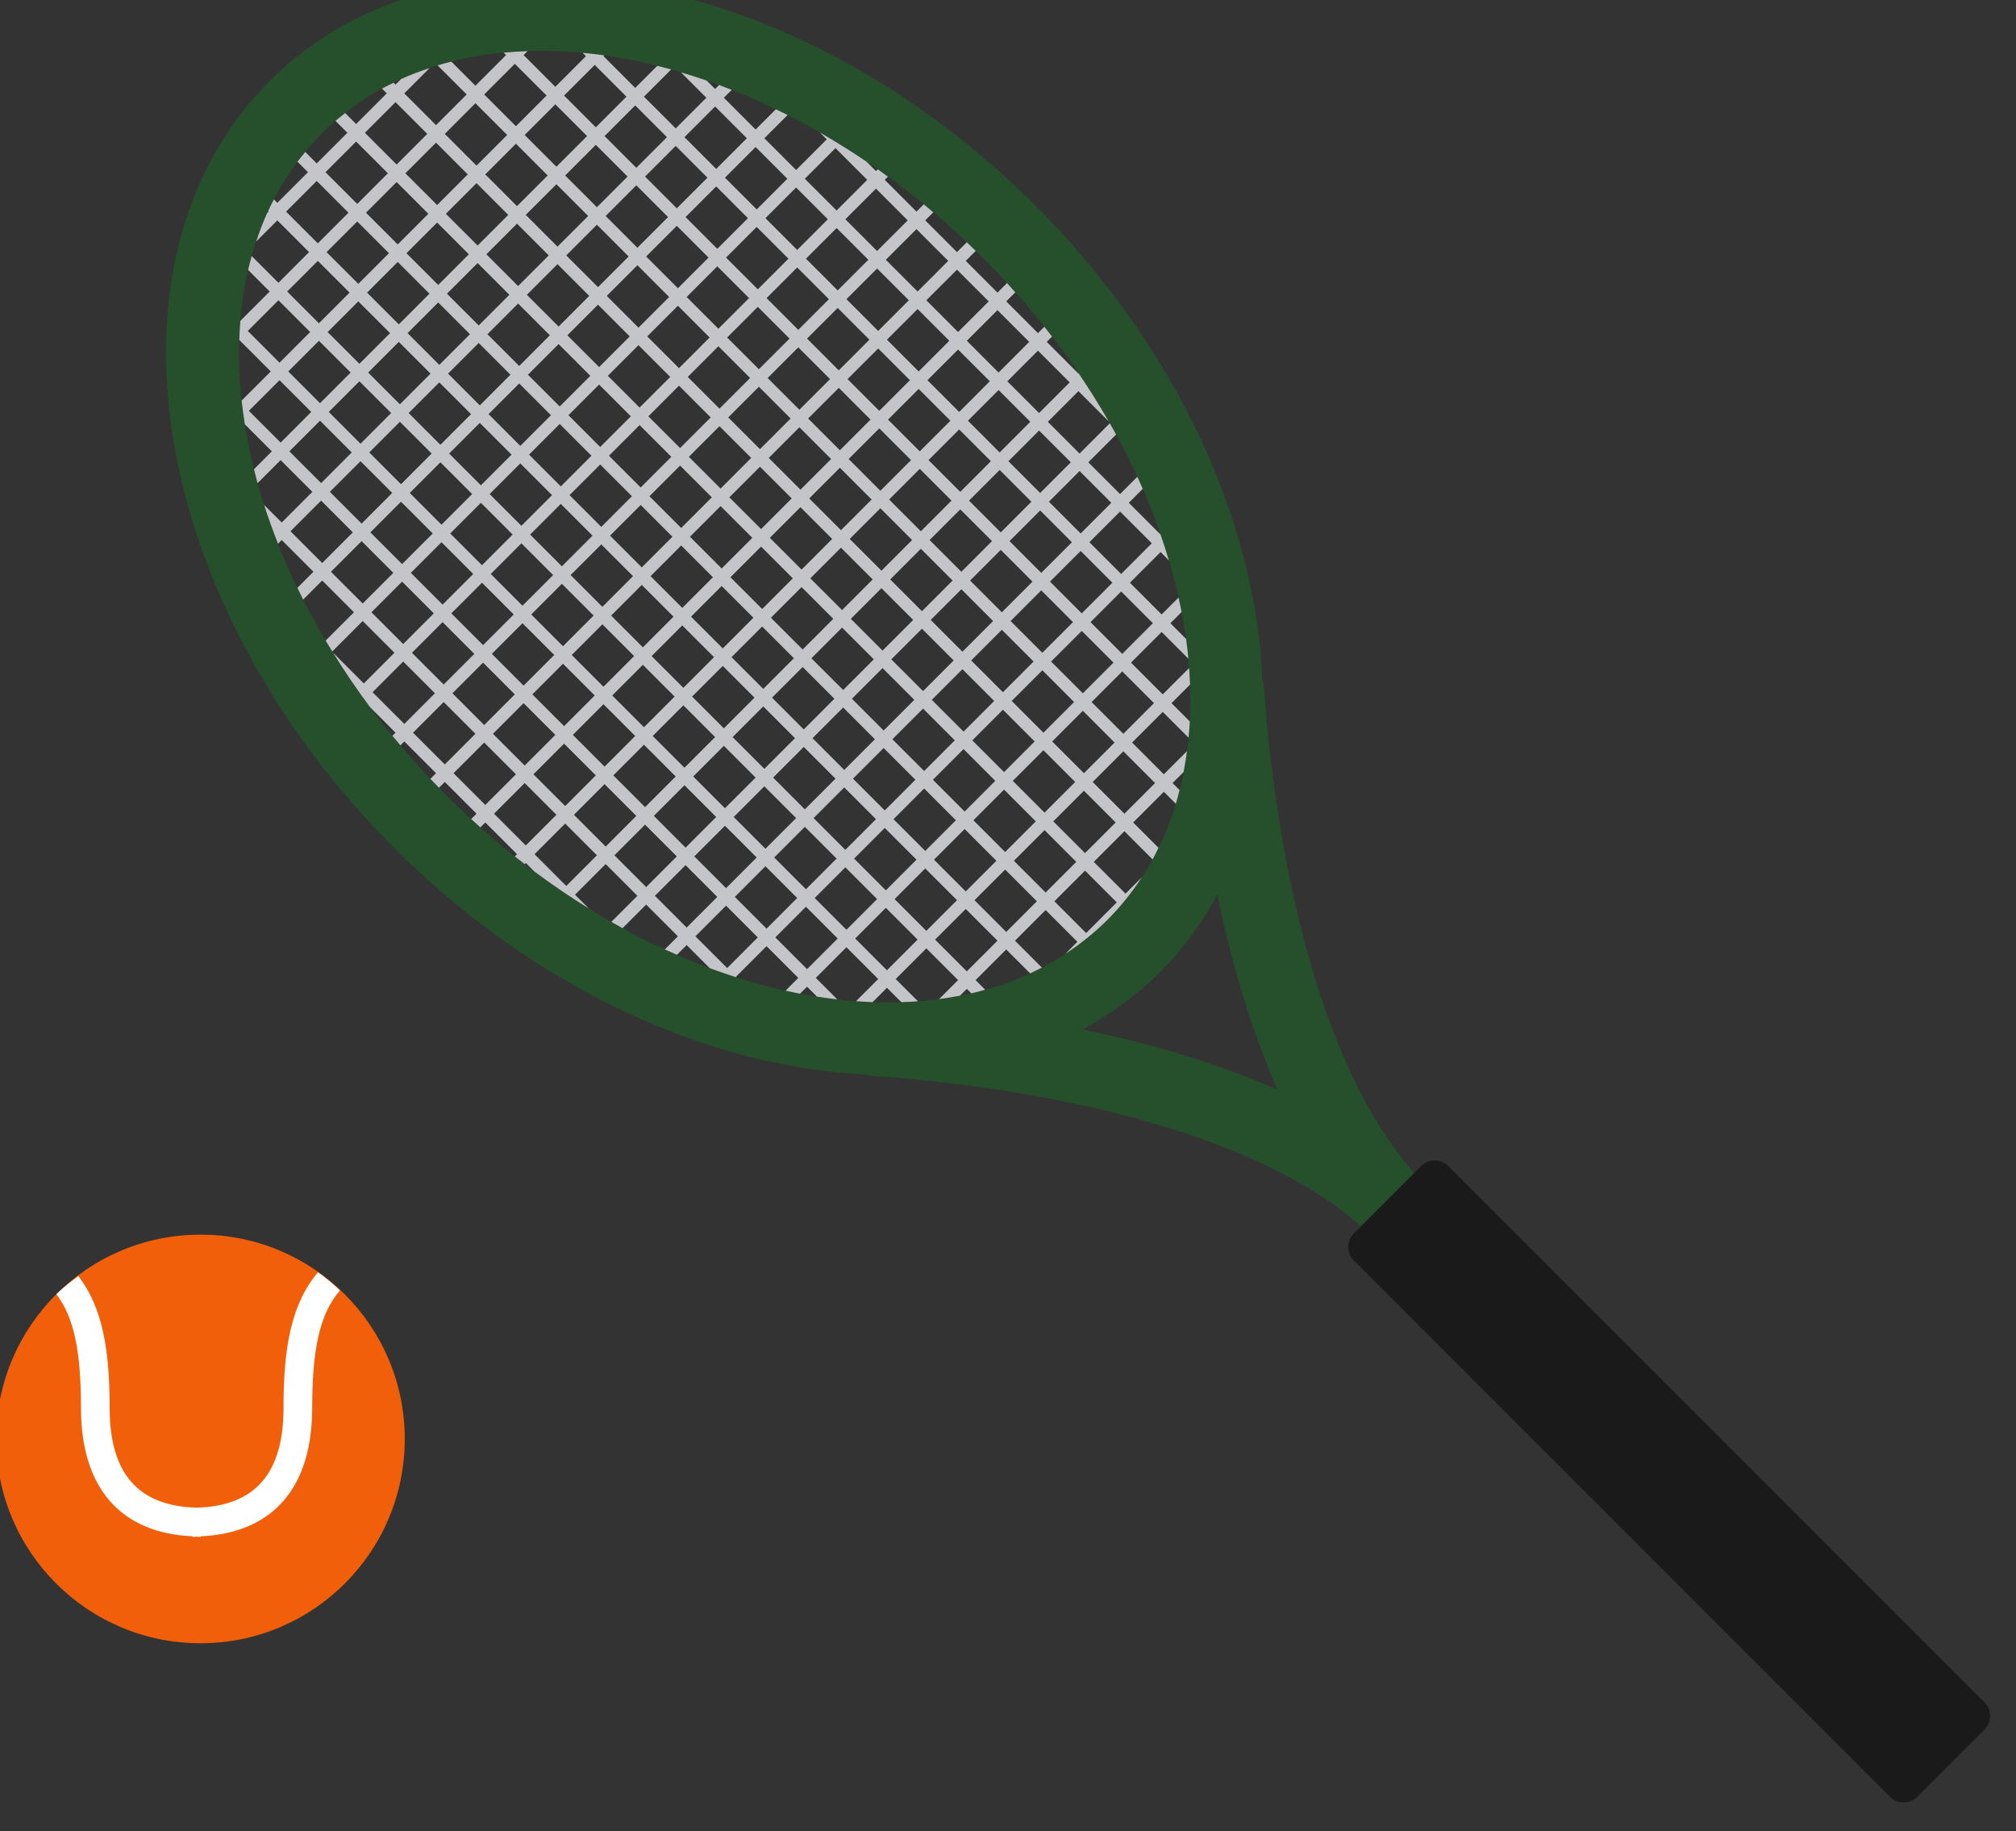 <?xml version="1.0" encoding="UTF-8" standalone="no"?>
<!DOCTYPE svg PUBLIC "-//W3C//DTD SVG 1.1//EN" "http://www.w3.org/Graphics/SVG/1.1/DTD/svg11.dtd">
<svg width="100%" height="100%" viewBox="0 0 98 89" version="1.1" xmlns="http://www.w3.org/2000/svg" xmlns:xlink="http://www.w3.org/1999/xlink" xml:space="preserve" xmlns:serif="http://www.serif.com/" style="fill-rule:evenodd;clip-rule:evenodd;stroke-linejoin:round;stroke-miterlimit:2;">
    <rect x="0" y="0" width="98" height="89" fill="#333333" stroke="none"/>
    <g transform="matrix(1,0,0,1,-570.865,-3008.24)">
        <g transform="matrix(1,0,0,1,0,569.678)">
            <g transform="matrix(1.103,0,0,1.103,-70.955,-256.32)">
                <g transform="matrix(1.171,0,0,1.171,300.729,2383.74)">
                    <path d="M255.333,104.945C255.333,109.19 251.891,112.632 247.645,112.632C243.399,112.632 239.957,109.19 239.957,104.945C239.957,100.699 243.399,97.257 247.645,97.257C251.891,97.257 255.333,100.699 255.333,104.945Z" style="fill:rgb(242,95,10);fill-rule:nonzero;"/>
                </g>
                <g transform="matrix(1.171,0,0,1.171,300.729,2383.74)">
                    <path d="M252.068,98.673C251.021,99.903 250.77,101.626 250.77,103.78C250.77,106.257 249.686,107.471 247.498,107.53C245.311,107.471 244.227,106.257 244.227,103.78C244.227,101.71 243.994,100.037 243.047,98.817C242.761,99.032 242.474,99.247 242.221,99.498C242.882,100.362 243.148,101.643 243.148,103.78C243.148,106.797 244.646,108.49 247.352,108.608L247.352,108.632L247.498,108.62L247.645,108.632L247.645,108.608C250.351,108.49 251.849,106.797 251.849,103.78C251.849,101.519 252.148,100.219 252.896,99.356C252.635,99.111 252.361,98.88 252.068,98.673Z" style="fill:white;fill-rule:nonzero;"/>
                </g>
                <g transform="matrix(0.577,0.577,-0.577,0.577,630.262,2383.82)">
                    <path d="M90.206,91.364C90.701,89.703 90.976,87.983 90.976,86.216C90.976,84.449 90.701,82.729 90.206,81.067C93.132,82.989 96.476,84.863 99.947,86.216C96.476,87.569 93.132,89.442 90.206,91.364ZM56.962,65.708C73.511,65.708 86.974,74.907 86.974,86.216C86.974,97.525 73.511,106.724 56.962,106.724C40.414,106.724 26.95,97.525 26.95,86.216C26.95,74.907 40.414,65.708 56.962,65.708ZM83.734,101.282L83.775,101.329C86.23,99.139 98.996,88.217 109.316,88.217L130.992,88.217L130.992,84.215L109.316,84.215C98.996,84.215 86.23,73.293 83.775,71.103L83.734,71.149C77.503,65.413 67.832,61.706 56.962,61.706C38.207,61.706 22.949,72.701 22.949,86.216C22.949,99.731 38.207,110.725 56.962,110.725C67.832,110.725 77.503,107.018 83.734,101.282Z" style="fill:rgb(38,79,43);fill-rule:nonzero;"/>
                </g>
                <g transform="matrix(0.577,0.577,-0.577,0.577,630.262,2383.82)">
                    <path d="M151.384,88.782L151.384,83.649C151.384,83.073 150.917,82.607 150.341,82.607L109.399,82.607C108.823,82.607 108.356,83.073 108.356,83.649L108.356,88.782C108.356,89.358 108.823,89.825 109.399,89.825L150.341,89.825C150.917,89.825 151.384,89.358 151.384,88.782Z" style="fill:rgb(26,26,26);fill-rule:nonzero;"/>
                </g>
                <g transform="matrix(0.577,0.577,-0.577,0.577,630.262,2383.82)">
                    <path d="M86.664,87.546L84.24,87.546L84.24,85.205L86.664,85.205L86.664,87.546ZM83.571,81.527L81.147,81.527L81.147,79.186L83.571,79.186L83.571,81.527ZM83.571,84.536L81.147,84.536L81.147,82.196L83.571,82.196L83.571,84.536ZM83.571,87.546L81.147,87.546L81.147,85.205L83.571,85.205L83.571,87.546ZM83.571,90.555L81.147,90.555L81.147,88.214L83.571,88.214L83.571,90.555ZM83.571,93.565L81.147,93.565L81.147,91.224L83.571,91.224L83.571,93.565ZM80.478,78.518L78.054,78.518L78.054,76.177L80.478,76.177L80.478,78.518ZM80.478,81.527L78.054,81.527L78.054,79.186L80.478,79.186L80.478,81.527ZM80.478,84.536L78.054,84.536L78.054,82.196L80.478,82.196L80.478,84.536ZM80.478,87.546L78.054,87.546L78.054,85.205L80.478,85.205L80.478,87.546ZM80.478,90.555L78.054,90.555L78.054,88.214L80.478,88.214L80.478,90.555ZM80.478,93.565L78.054,93.565L78.054,91.224L80.478,91.224L80.478,93.565ZM80.478,96.574L78.054,96.574L78.054,94.233L80.478,94.233L80.478,96.574ZM77.385,75.508L74.961,75.508L74.961,73.168L77.385,73.168L77.385,75.508ZM77.385,78.518L74.961,78.518L74.961,76.177L77.385,76.177L77.385,78.518ZM77.385,81.527L74.961,81.527L74.961,79.186L77.385,79.186L77.385,81.527ZM77.385,84.536L74.961,84.536L74.961,82.196L77.385,82.196L77.385,84.536ZM77.385,87.546L74.961,87.546L74.961,85.205L77.385,85.205L77.385,87.546ZM77.385,90.555L74.961,90.555L74.961,88.214L77.385,88.214L77.385,90.555ZM77.385,93.565L74.961,93.565L74.961,91.224L77.385,91.224L77.385,93.565ZM77.385,96.574L74.961,96.574L74.961,94.233L77.385,94.233L77.385,96.574ZM77.385,99.583L74.961,99.583L74.961,97.243L77.385,97.243L77.385,99.583ZM74.292,72.499L71.868,72.499L71.868,70.158L74.292,70.158L74.292,72.499ZM74.292,75.508L71.868,75.508L71.868,73.168L74.292,73.168L74.292,75.508ZM74.292,78.518L71.868,78.518L71.868,76.177L74.292,76.177L74.292,78.518ZM74.292,81.527L71.868,81.527L71.868,79.186L74.292,79.186L74.292,81.527ZM74.292,84.536L71.868,84.536L71.868,82.196L74.292,82.196L74.292,84.536ZM74.292,87.546L71.868,87.546L71.868,85.205L74.292,85.205L74.292,87.546ZM74.292,90.555L71.868,90.555L71.868,88.214L74.292,88.214L74.292,90.555ZM74.292,93.565L71.868,93.565L71.868,91.224L74.292,91.224L74.292,93.565ZM74.292,96.574L71.868,96.574L71.868,94.233L74.292,94.233L74.292,96.574ZM74.292,99.583L71.868,99.583L71.868,97.243L74.292,97.243L74.292,99.583ZM74.292,102.592L71.868,102.592L71.868,100.252L74.292,100.252L74.292,102.592ZM71.199,72.499L68.775,72.499L68.775,70.158L71.199,70.158L71.199,72.499ZM71.199,75.508L68.775,75.508L68.775,73.168L71.199,73.168L71.199,75.508ZM71.199,78.518L68.775,78.518L68.775,76.177L71.199,76.177L71.199,78.518ZM71.199,81.527L68.775,81.527L68.775,79.186L71.199,79.186L71.199,81.527ZM71.199,84.536L68.775,84.536L68.775,82.196L71.199,82.196L71.199,84.536ZM71.199,87.546L68.775,87.546L68.775,85.205L71.199,85.205L71.199,87.546ZM71.199,90.555L68.775,90.555L68.775,88.214L71.199,88.214L71.199,90.555ZM71.199,93.565L68.775,93.565L68.775,91.224L71.199,91.224L71.199,93.565ZM71.199,96.574L68.775,96.574L68.775,94.233L71.199,94.233L71.199,96.574ZM71.199,99.583L68.775,99.583L68.775,97.243L71.199,97.243L71.199,99.583ZM71.199,102.592L68.775,102.592L68.775,100.252L71.199,100.252L71.199,102.592ZM68.106,72.499L65.682,72.499L65.682,70.158L68.106,70.158L68.106,72.499ZM68.106,75.508L65.682,75.508L65.682,73.168L68.106,73.168L68.106,75.508ZM68.106,78.518L65.682,78.518L65.682,76.177L68.106,76.177L68.106,78.518ZM68.106,81.527L65.682,81.527L65.682,79.186L68.106,79.186L68.106,81.527ZM68.106,84.536L65.682,84.536L65.682,82.196L68.106,82.196L68.106,84.536ZM68.106,87.546L65.682,87.546L65.682,85.205L68.106,85.205L68.106,87.546ZM68.106,90.555L65.682,90.555L65.682,88.214L68.106,88.214L68.106,90.555ZM68.106,93.565L65.682,93.565L65.682,91.224L68.106,91.224L68.106,93.565ZM68.106,96.574L65.682,96.574L65.682,94.233L68.106,94.233L68.106,96.574ZM68.106,99.583L65.682,99.583L65.682,97.243L68.106,97.243L68.106,99.583ZM68.106,102.592L65.682,102.592L65.682,100.252L68.106,100.252L68.106,102.592ZM65.013,69.489L62.589,69.489L62.589,67.149L65.013,67.149L65.013,69.489ZM65.013,72.499L62.589,72.499L62.589,70.158L65.013,70.158L65.013,72.499ZM65.013,75.508L62.589,75.508L62.589,73.168L65.013,73.168L65.013,75.508ZM65.013,78.518L62.589,78.518L62.589,76.177L65.013,76.177L65.013,78.518ZM65.013,81.527L62.589,81.527L62.589,79.186L65.013,79.186L65.013,81.527ZM65.013,84.536L62.589,84.536L62.589,82.196L65.013,82.196L65.013,84.536ZM65.013,87.546L62.589,87.546L62.589,85.205L65.013,85.205L65.013,87.546ZM65.013,90.555L62.589,90.555L62.589,88.214L65.013,88.214L65.013,90.555ZM65.013,93.565L62.589,93.565L62.589,91.224L65.013,91.224L65.013,93.565ZM65.013,96.574L62.589,96.574L62.589,94.233L65.013,94.233L65.013,96.574ZM65.013,99.583L62.589,99.583L62.589,97.243L65.013,97.243L65.013,99.583ZM65.013,102.592L62.589,102.592L62.589,100.252L65.013,100.252L65.013,102.592ZM65.013,105.602L62.589,105.602L62.589,103.261L65.013,103.261L65.013,105.602ZM61.92,69.489L59.496,69.489L59.496,67.149L61.92,67.149L61.92,69.489ZM61.92,72.499L59.496,72.499L59.496,70.158L61.92,70.158L61.92,72.499ZM61.92,75.508L59.496,75.508L59.496,73.168L61.92,73.168L61.92,75.508ZM61.92,78.518L59.496,78.518L59.496,76.177L61.92,76.177L61.92,78.518ZM61.92,81.527L59.496,81.527L59.496,79.186L61.92,79.186L61.92,81.527ZM61.92,84.536L59.496,84.536L59.496,82.196L61.92,82.196L61.92,84.536ZM61.92,87.546L59.496,87.546L59.496,85.205L61.92,85.205L61.92,87.546ZM61.92,90.555L59.496,90.555L59.496,88.214L61.92,88.214L61.92,90.555ZM61.92,93.565L59.496,93.565L59.496,91.224L61.92,91.224L61.92,93.565ZM61.92,96.574L59.496,96.574L59.496,94.233L61.92,94.233L61.92,96.574ZM61.92,99.583L59.496,99.583L59.496,97.243L61.92,97.243L61.92,99.583ZM61.92,102.592L59.496,102.592L59.496,100.252L61.92,100.252L61.92,102.592ZM61.92,105.602L59.496,105.602L59.496,103.261L61.92,103.261L61.92,105.602ZM58.827,69.489L56.403,69.489L56.403,67.149L58.827,67.149L58.827,69.489ZM58.827,72.499L56.403,72.499L56.403,70.158L58.827,70.158L58.827,72.499ZM58.827,75.508L56.403,75.508L56.403,73.168L58.827,73.168L58.827,75.508ZM58.827,78.518L56.403,78.518L56.403,76.177L58.827,76.177L58.827,78.518ZM58.827,81.527L56.403,81.527L56.403,79.186L58.827,79.186L58.827,81.527ZM58.827,84.536L56.403,84.536L56.403,82.196L58.827,82.196L58.827,84.536ZM58.827,87.546L56.403,87.546L56.403,85.205L58.827,85.205L58.827,87.546ZM58.827,90.555L56.403,90.555L56.403,88.214L58.827,88.214L58.827,90.555ZM58.827,93.565L56.403,93.565L56.403,91.224L58.827,91.224L58.827,93.565ZM58.827,96.574L56.403,96.574L56.403,94.233L58.827,94.233L58.827,96.574ZM58.827,99.583L56.403,99.583L56.403,97.243L58.827,97.243L58.827,99.583ZM58.827,102.592L56.403,102.592L56.403,100.252L58.827,100.252L58.827,102.592ZM58.827,105.602L56.403,105.602L56.403,103.261L58.827,103.261L58.827,105.602ZM55.734,69.489L53.31,69.489L53.31,67.149L55.734,67.149L55.734,69.489ZM55.734,72.499L53.31,72.499L53.31,70.158L55.734,70.158L55.734,72.499ZM55.734,75.508L53.31,75.508L53.31,73.168L55.734,73.168L55.734,75.508ZM55.734,78.518L53.31,78.518L53.31,76.177L55.734,76.177L55.734,78.518ZM55.734,81.527L53.31,81.527L53.31,79.186L55.734,79.186L55.734,81.527ZM55.734,84.536L53.31,84.536L53.31,82.196L55.734,82.196L55.734,84.536ZM55.734,87.546L53.31,87.546L53.31,85.205L55.734,85.205L55.734,87.546ZM55.734,90.555L53.31,90.555L53.31,88.214L55.734,88.214L55.734,90.555ZM55.734,93.565L53.31,93.565L53.31,91.224L55.734,91.224L55.734,93.565ZM55.734,96.574L53.31,96.574L53.31,94.233L55.734,94.233L55.734,96.574ZM55.734,99.583L53.31,99.583L53.31,97.243L55.734,97.243L55.734,99.583ZM55.734,102.592L53.31,102.592L53.31,100.252L55.734,100.252L55.734,102.592ZM55.734,105.602L53.31,105.602L53.31,103.261L55.734,103.261L55.734,105.602ZM52.641,69.489L50.217,69.489L50.217,67.149L52.641,67.149L52.641,69.489ZM52.641,72.499L50.217,72.499L50.217,70.158L52.641,70.158L52.641,72.499ZM52.641,75.508L50.217,75.508L50.217,73.168L52.641,73.168L52.641,75.508ZM52.641,78.518L50.217,78.518L50.217,76.177L52.641,76.177L52.641,78.518ZM52.641,81.527L50.217,81.527L50.217,79.186L52.641,79.186L52.641,81.527ZM52.641,84.536L50.217,84.536L50.217,82.196L52.641,82.196L52.641,84.536ZM52.641,87.546L50.217,87.546L50.217,85.205L52.641,85.205L52.641,87.546ZM52.641,90.555L50.217,90.555L50.217,88.214L52.641,88.214L52.641,90.555ZM52.641,93.565L50.217,93.565L50.217,91.224L52.641,91.224L52.641,93.565ZM52.641,96.574L50.217,96.574L50.217,94.233L52.641,94.233L52.641,96.574ZM52.641,99.583L50.217,99.583L50.217,97.243L52.641,97.243L52.641,99.583ZM52.641,102.592L50.217,102.592L50.217,100.252L52.641,100.252L52.641,102.592ZM52.641,105.602L50.217,105.602L50.217,103.261L52.641,103.261L52.641,105.602ZM49.548,69.489L47.124,69.489L47.124,67.149L49.548,67.149L49.548,69.489ZM49.548,72.499L47.124,72.499L47.124,70.158L49.548,70.158L49.548,72.499ZM49.548,75.508L47.124,75.508L47.124,73.168L49.548,73.168L49.548,75.508ZM49.548,78.518L47.124,78.518L47.124,76.177L49.548,76.177L49.548,78.518ZM49.548,81.527L47.124,81.527L47.124,79.186L49.548,79.186L49.548,81.527ZM49.548,84.536L47.124,84.536L47.124,82.196L49.548,82.196L49.548,84.536ZM49.548,87.546L47.124,87.546L47.124,85.205L49.548,85.205L49.548,87.546ZM49.548,90.555L47.124,90.555L47.124,88.214L49.548,88.214L49.548,90.555ZM49.548,93.565L47.124,93.565L47.124,91.224L49.548,91.224L49.548,93.565ZM49.548,96.574L47.124,96.574L47.124,94.233L49.548,94.233L49.548,96.574ZM49.548,99.583L47.124,99.583L47.124,97.243L49.548,97.243L49.548,99.583ZM49.548,102.592L47.124,102.592L47.124,100.252L49.548,100.252L49.548,102.592ZM46.455,72.499L44.031,72.499L44.031,70.158L46.455,70.158L46.455,72.499ZM46.455,75.508L44.031,75.508L44.031,73.168L46.455,73.168L46.455,75.508ZM46.455,78.518L44.031,78.518L44.031,76.177L46.455,76.177L46.455,78.518ZM46.455,81.527L44.031,81.527L44.031,79.186L46.455,79.186L46.455,81.527ZM46.455,84.536L44.031,84.536L44.031,82.196L46.455,82.196L46.455,84.536ZM46.455,87.546L44.031,87.546L44.031,85.205L46.455,85.205L46.455,87.546ZM46.455,90.555L44.031,90.555L44.031,88.214L46.455,88.214L46.455,90.555ZM46.455,93.565L44.031,93.565L44.031,91.224L46.455,91.224L46.455,93.565ZM46.455,96.574L44.031,96.574L44.031,94.233L46.455,94.233L46.455,96.574ZM46.455,99.583L44.031,99.583L44.031,97.243L46.455,97.243L46.455,99.583ZM46.455,102.592L44.031,102.592L44.031,100.252L46.455,100.252L46.455,102.592ZM43.362,72.499L40.938,72.499L40.938,70.158L43.362,70.158L43.362,72.499ZM43.362,75.508L40.938,75.508L40.938,73.168L43.362,73.168L43.362,75.508ZM43.362,78.518L40.938,78.518L40.938,76.177L43.362,76.177L43.362,78.518ZM43.362,81.527L40.938,81.527L40.938,79.186L43.362,79.186L43.362,81.527ZM43.362,84.536L40.938,84.536L40.938,82.196L43.362,82.196L43.362,84.536ZM43.362,87.546L40.938,87.546L40.938,85.205L43.362,85.205L43.362,87.546ZM43.362,90.555L40.938,90.555L40.938,88.214L43.362,88.214L43.362,90.555ZM43.362,93.565L40.938,93.565L40.938,91.224L43.362,91.224L43.362,93.565ZM43.362,96.574L40.938,96.574L40.938,94.233L43.362,94.233L43.362,96.574ZM43.362,99.583L40.938,99.583L40.938,97.243L43.362,97.243L43.362,99.583ZM43.362,102.592L40.938,102.592L40.938,100.252L43.362,100.252L43.362,102.592ZM40.269,75.508L37.845,75.508L37.845,73.168L40.269,73.168L40.269,75.508ZM40.269,78.518L37.845,78.518L37.845,76.177L40.269,76.177L40.269,78.518ZM40.269,81.527L37.845,81.527L37.845,79.186L40.269,79.186L40.269,81.527ZM40.269,84.536L37.845,84.536L37.845,82.196L40.269,82.196L40.269,84.536ZM40.269,87.546L37.845,87.546L37.845,85.205L40.269,85.205L40.269,87.546ZM40.269,90.555L37.845,90.555L37.845,88.214L40.269,88.214L40.269,90.555ZM40.269,93.565L37.845,93.565L37.845,91.224L40.269,91.224L40.269,93.565ZM40.269,96.574L37.845,96.574L37.845,94.233L40.269,94.233L40.269,96.574ZM40.269,99.583L37.845,99.583L37.845,97.243L40.269,97.243L40.269,99.583ZM37.176,75.508L34.752,75.508L34.752,73.168L37.176,73.168L37.176,75.508ZM37.176,78.518L34.752,78.518L34.752,76.177L37.176,76.177L37.176,78.518ZM37.176,81.527L34.752,81.527L34.752,79.186L37.176,79.186L37.176,81.527ZM37.176,84.536L34.752,84.536L34.752,82.196L37.176,82.196L37.176,84.536ZM37.176,87.546L34.752,87.546L34.752,85.205L37.176,85.205L37.176,87.546ZM37.176,90.555L34.752,90.555L34.752,88.214L37.176,88.214L37.176,90.555ZM37.176,93.565L34.752,93.565L34.752,91.224L37.176,91.224L37.176,93.565ZM37.176,96.574L34.752,96.574L34.752,94.233L37.176,94.233L37.176,96.574ZM37.176,99.583L34.752,99.583L34.752,97.243L37.176,97.243L37.176,99.583ZM34.083,78.518L31.659,78.518L31.659,76.177L34.083,76.177L34.083,78.518ZM34.083,81.527L31.659,81.527L31.659,79.186L34.083,79.186L34.083,81.527ZM34.083,84.536L31.659,84.536L31.659,82.196L34.083,82.196L34.083,84.536ZM34.083,87.546L31.659,87.546L31.659,85.205L34.083,85.205L34.083,87.546ZM34.083,90.555L31.659,90.555L31.659,88.214L34.083,88.214L34.083,90.555ZM34.083,93.565L31.659,93.565L31.659,91.224L34.083,91.224L34.083,93.565ZM34.083,96.574L31.659,96.574L31.659,94.233L34.083,94.233L34.083,96.574ZM30.99,84.536L28.566,84.536L28.566,82.196L30.99,82.196L30.99,84.536ZM30.99,87.546L28.566,87.546L28.566,85.205L30.99,85.205L30.99,87.546ZM30.99,90.555L28.566,90.555L28.566,88.214L30.99,88.214L30.99,90.555ZM86.664,84.536L84.24,84.536L84.24,82.196L86.392,82.196C86.326,81.971 86.25,81.749 86.173,81.527L84.24,81.527L84.24,79.186L85.157,79.186C85.037,78.961 84.904,78.739 84.772,78.518L84.24,78.518L84.24,77.679C84.028,77.364 83.805,77.053 83.571,76.747L83.571,78.518L81.147,78.518L81.147,76.177L83.118,76.177C82.932,75.952 82.744,75.728 82.547,75.508L81.147,75.508L81.147,74.09C80.93,73.889 80.705,73.692 80.478,73.496L80.478,75.508L78.054,75.508L78.054,73.168L80.099,73.168C79.824,72.94 79.54,72.718 79.251,72.499L78.054,72.499L78.054,71.643C77.835,71.495 77.61,71.35 77.385,71.207L77.385,72.499L74.961,72.499L74.961,70.158L75.598,70.158C75.172,69.927 74.736,69.703 74.292,69.488L74.292,69.489L71.868,69.489L71.868,68.427C71.645,68.34 71.425,68.25 71.199,68.167L71.199,69.489L68.775,69.489L68.775,67.366C68.554,67.301 68.329,67.241 68.106,67.18L68.106,69.489L65.682,69.489L65.682,67.149L67.992,67.149C67.022,66.886 66.029,66.657 65.013,66.463L65.013,66.48L62.589,66.48L62.589,66.074C62.367,66.045 62.144,66.018 61.92,65.993L61.92,66.48L59.496,66.48L59.496,65.786C59.273,65.773 59.051,65.761 58.827,65.751L58.827,66.48L56.403,66.48L56.403,65.718C56.179,65.72 55.956,65.723 55.734,65.729L55.734,66.48L53.31,66.48L53.31,65.865C53.086,65.884 52.863,65.901 52.641,65.923L52.641,66.48L50.217,66.48L50.217,66.237C49.994,66.272 49.769,66.304 49.548,66.342L49.548,66.48L48.826,66.48C47.84,66.67 46.875,66.893 45.933,67.149L46.455,67.149L46.455,69.489L44.031,69.489L44.031,67.712C43.805,67.786 43.584,67.866 43.362,67.944L43.362,69.489L40.938,69.489L40.938,68.889C40.714,68.986 40.489,69.081 40.269,69.182L40.269,69.489L39.629,69.489C39.186,69.704 38.752,69.927 38.326,70.158L40.269,70.158L40.269,72.499L37.845,72.499L37.845,70.419C37.618,70.548 37.397,70.682 37.176,70.815L37.176,72.499L34.752,72.499L34.752,72.437C34.435,72.676 34.126,72.919 33.825,73.168L34.083,73.168L34.083,75.508L31.659,75.508L31.659,75.209C31.362,75.526 31.078,75.848 30.806,76.177L30.99,76.177L30.99,78.518L29.152,78.518C29.02,78.739 28.888,78.961 28.767,79.186L30.99,79.186L30.99,81.527L28.566,81.527L28.566,79.592C28.318,80.086 28.089,80.586 27.897,81.096L27.897,81.527L27.751,81.527C27.675,81.749 27.599,81.971 27.533,82.196L27.897,82.196L27.897,84.536L27.059,84.536C27.033,84.759 27.004,84.981 26.988,85.205L27.897,85.205L27.897,87.546L27.02,87.546C27.041,87.769 27.063,87.993 27.095,88.214L27.897,88.214L27.897,90.555L27.633,90.555C27.704,90.779 27.777,91.003 27.859,91.224L27.897,91.224L27.897,91.335C28.089,91.846 28.318,92.345 28.566,92.84L28.566,91.224L30.99,91.224L30.99,93.565L28.95,93.565C29.077,93.789 29.203,94.013 29.34,94.233L30.99,94.233L30.99,96.473C31.211,96.733 31.44,96.99 31.678,97.243L34.083,97.243L34.083,99.467C34.416,99.735 34.758,99.996 35.111,100.252L37.176,100.252L37.176,101.616C37.397,101.749 37.618,101.884 37.845,102.012L37.845,100.252L40.269,100.252L40.269,102.592L38.921,102.592C39.572,102.928 40.247,103.243 40.938,103.543L40.938,103.261L43.362,103.261L43.362,104.488C43.584,104.565 43.805,104.645 44.031,104.719L44.031,103.261L46.455,103.261L46.455,105.424C46.676,105.48 46.9,105.533 47.124,105.586L47.124,103.261L49.548,103.261L49.548,105.602L47.192,105.602C48.331,105.871 49.5,106.096 50.696,106.27L52.641,106.27L52.641,106.508C52.863,106.53 53.086,106.548 53.31,106.566L53.31,106.27L55.734,106.27L55.734,106.702C55.956,106.708 56.179,106.711 56.403,106.714L56.403,106.27L58.827,106.27L58.827,106.68C59.051,106.671 59.273,106.658 59.496,106.645L59.496,106.27L61.92,106.27L61.92,106.439C62.144,106.413 62.367,106.386 62.589,106.357L62.589,106.27L63.228,106.27C64.425,106.096 65.593,105.871 66.733,105.602L65.682,105.602L65.682,103.261L68.106,103.261L68.106,105.252C68.329,105.19 68.554,105.13 68.775,105.066L68.775,103.261L71.199,103.261L71.199,104.265C71.425,104.181 71.645,104.091 71.868,104.004L71.868,103.261L73.629,103.261C74.097,103.047 74.555,102.824 75.004,102.592L74.961,102.592L74.961,100.252L77.385,100.252L77.385,101.224C77.61,101.081 77.835,100.937 78.054,100.789L78.054,100.252L78.814,100.252C79.115,100.033 79.408,99.811 79.694,99.583L78.054,99.583L78.054,97.243L80.478,97.243L80.478,98.936C80.705,98.74 80.93,98.543 81.147,98.342L81.147,97.243L82.247,97.243C82.453,97.023 82.655,96.8 82.849,96.574L81.147,96.574L81.147,94.233L83.571,94.233L83.571,95.685C83.805,95.378 84.028,95.068 84.24,94.753L84.24,94.233L84.584,94.233C84.721,94.013 84.848,93.789 84.974,93.565L84.24,93.565L84.24,91.224L86.065,91.224C86.147,91.003 86.221,90.779 86.292,90.555L84.24,90.555L84.24,88.214L86.664,88.214L86.664,89.14C86.864,88.185 86.974,87.209 86.974,86.216C86.974,85.223 86.864,84.247 86.664,83.291L86.664,84.536Z" style="fill:rgb(195,197,200);fill-rule:nonzero;"/>
                </g>
            </g>
        </g>
    </g>
</svg>

